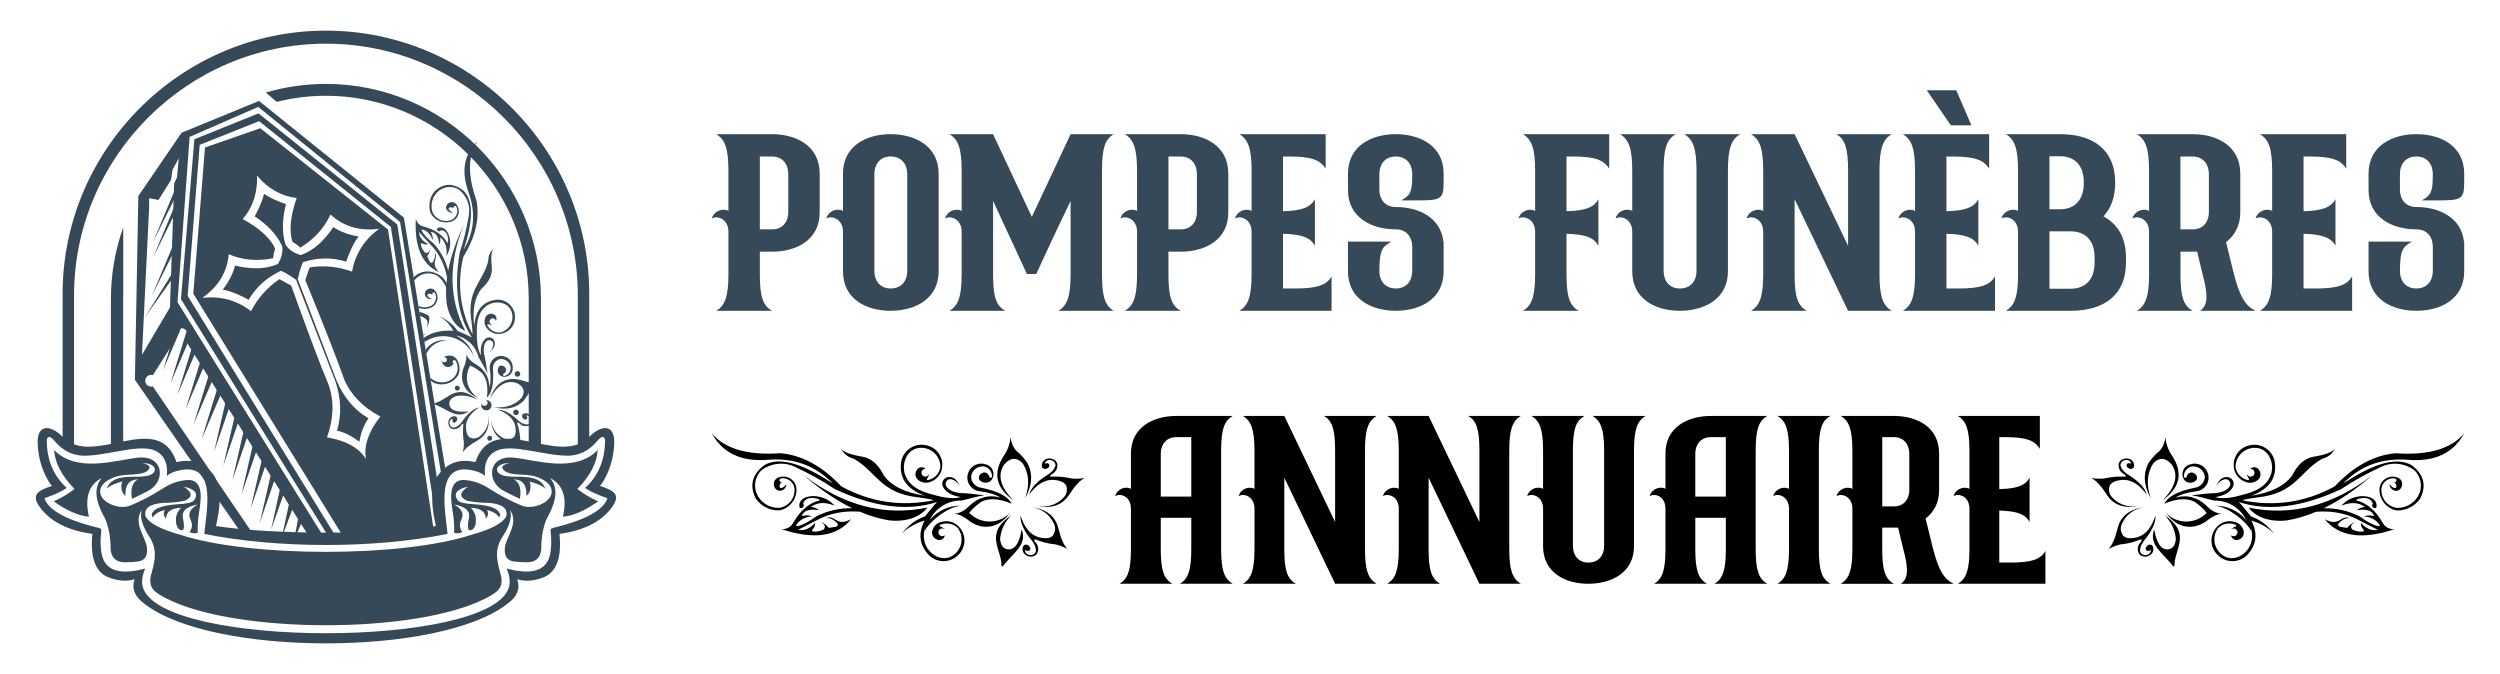 <?xml version="1.0" encoding="utf-8"?>
<!-- Generator: Adobe Illustrator 16.0.0, SVG Export Plug-In . SVG Version: 6.00 Build 0)  -->
<!DOCTYPE svg PUBLIC "-//W3C//DTD SVG 1.1//EN" "http://www.w3.org/Graphics/SVG/1.1/DTD/svg11.dtd">
<svg version="1.1" id="Calque_1" xmlns="http://www.w3.org/2000/svg" xmlns:xlink="http://www.w3.org/1999/xlink" x="0px" y="0px"
	 width="204px" height="55px" viewBox="0 0 204 55" enable-background="new 0 0 204 55" xml:space="preserve">
<g>
	<g>
		<path fill-rule="evenodd" clip-rule="evenodd" fill="#364959" d="M14.487,24.661l0.985-13.488l5.598-2.449l11.576,9.387
			l3.386,20.773l0.403-0.051l-3.478-21.075L21.134,8.236l-6.318,2.595l-3.527,5.163l-0.28,15l8.668,12.486
			c0.32,0.031,0.641,0.061,0.962,0.09l-8.168-12.041c-0.119,0.037-0.251,0.027-0.37-0.039c-0.233-0.125-0.319-0.418-0.192-0.648
			c0.112-0.207,0.354-0.297,0.569-0.23l1.939-3.075c-0.099-0.146-0.115-0.338-0.025-0.501c0.127-0.232,0.418-0.319,0.651-0.191
			s0.318,0.419,0.191,0.652c-0.04,0.074-0.098,0.133-0.164,0.175l10.3,16.36c0.398,0.008,0.795,0.012,1.19,0.014L14.487,24.661
			L14.487,24.661z M14.21,14.962l-0.34,10.119l-2.284,3.872l0.583-12.042v-0.74l0.762,0.146l1.025-1.629l0.123-0.841l0.51-0.935
			l-0.149,1.569L14.21,14.962L14.21,14.962z"/>
		<path fill-rule="evenodd" clip-rule="evenodd" fill="#364959" d="M15.313,24.144l0.983-12.324l4.847-1.935l10.752,8.635
			l3.866,25.052c0.199-0.023,0.398-0.045,0.597-0.07l-3.94-25.18L21.094,9.252l-5.233,2.111l-1.096,13.045l12.231,19.688
			c0.198-0.002,0.399-0.006,0.6-0.01L15.313,24.144L15.313,24.144z"/>
		<path fill-rule="evenodd" clip-rule="evenodd" fill="#364959" d="M20.782,17.656c0.922,0.608,1.754,1.389,2.229,2.399l0.009,0.019
			l0.004,0.023c0.075,0.491-0.068,0.965-0.315,1.392l-0.027,0.046l-0.048,0.022c-0.514,0.229-1.069,0.324-1.627,0.335
			c-0.614,0.01-1.234-0.08-1.829-0.221c-0.169,0.71-0.557,1.38-0.997,1.969c0.704,0.109,1.502,0.492,2.108,0.82
			c0.614-1.032,1.469-1.815,2.57-2.329l0.066-0.033l0.068,0.03c0.395,0.175,0.784,0.431,1.135,0.682l0.039,0.027l0.018,0.044
			c0.32,0.841,0.645,1.679,0.969,2.518c0.735,1.903,1.472,3.806,2.208,5.708l0.002,0.002l0.001,0.004
			c0.45,1.328,0.542,2.684,0.132,4.031c0.662,0.133,1.286,0.49,1.822,0.895c0.127-0.66,0.348-1.352,0.75-1.898
			c-1.206-0.715-2.044-1.781-2.598-3.068l-0.001-0.004l-0.002-0.004c-0.728-1.904-1.455-3.811-2.183-5.716
			c-0.322-0.84-0.643-1.681-0.968-2.52L24.3,22.785l0.011-0.048c0.091-0.422,0.207-0.876,0.383-1.274l0.03-0.067l0.07-0.022
			c1.157-0.369,2.312-0.372,3.456-0.026c0.228-0.654,0.561-1.481,1.009-2.04c-0.721-0.136-1.455-0.368-2.054-0.776
			c-0.346,0.509-0.744,0.997-1.204,1.407c-0.419,0.371-0.892,0.678-1.424,0.859l-0.051,0.017l-0.051-0.017
			c-0.469-0.149-0.891-0.4-1.164-0.814l-0.013-0.019l-0.007-0.021c-0.323-1.068-0.23-2.21,0.044-3.286
			c-0.607-0.207-1.262-0.478-1.792-0.842C21.396,16.447,21.093,17.091,20.782,17.656L20.782,17.656z"/>
		<path fill-rule="evenodd" clip-rule="evenodd" fill="#364959" d="M18.477,32.473l-1.002,4.377l1.343-3.912L18.477,32.473
			L18.477,32.473z M17.774,31.555l-1.322,4.291l1.628-3.803L17.774,31.555L17.774,31.555z M17.118,30.334l-1.321,4.291l1.627-3.803
			L17.118,30.334L17.118,30.334z M16.462,29.115l-1.32,4.291l1.626-3.803L16.462,29.115L16.462,29.115z M15.807,27.896l-1.321,4.292
			l1.626-3.804L15.807,27.896L15.807,27.896z M15.243,26.971l-1.321,4.291l1.626-3.803L15.243,26.971L15.243,26.971z M14.627,25.924
			l-1.321,4.289l1.627-3.801L14.627,25.924L14.627,25.924z M24.425,41.818l-0.438,2.275l0.778-1.813L24.425,41.818L24.425,41.818z
			 M23.68,40.65l-0.693,3.244l1.035-2.781L23.68,40.65L23.68,40.65z M22.938,39.482l-0.813,3.732l1.153-3.27L22.938,39.482
			L22.938,39.482z M22.193,38.314l-1.001,4.375l1.342-3.914L22.193,38.314L22.193,38.314z M21.452,37.145l-1.003,4.377l1.343-3.912
			L21.452,37.145L21.452,37.145z M20.707,35.975l-1.003,4.381l1.343-3.914L20.707,35.975L20.707,35.975z M19.964,34.807
			l-1.002,4.381l1.344-3.914L19.964,34.807L19.964,34.807z M19.22,33.639l-1.002,4.379l1.343-3.912L19.22,33.639L19.22,33.639z"/>
		<polygon fill-rule="evenodd" clip-rule="evenodd" fill="#364959" points="12.477,19.775 14.216,16.266 14.265,15.503 
			12.477,19.775 		"/>
		<polygon fill-rule="evenodd" clip-rule="evenodd" fill="#364959" points="12.486,21.03 14.225,17.52 14.273,16.758 12.486,21.03 
					"/>
		<polygon fill-rule="evenodd" clip-rule="evenodd" fill="#364959" points="12.377,24.183 14.117,20.673 14.166,19.912 
			12.377,24.183 		"/>
		<polygon fill-rule="evenodd" clip-rule="evenodd" fill="#364959" points="11.813,25.904 14.108,22.677 14.275,21.939 
			11.813,25.904 		"/>
		<path fill-rule="evenodd" clip-rule="evenodd" fill="#364959" d="M11.85,46.393c-1.913,0.51-3.065,0.227-3.459-0.848
			C8.204,45,8.161,44.244,8.263,43.287c0.044-0.188-0.179-0.201-0.642-0.318c-2.34-0.609-3.673-1.381-3.998-2.311
			c0.854-0.295,1.461-0.576,1.823-0.844c-1.08-0.979-1.624-2.277-1.631-3.895c0.119-0.619,0.589,0.012,0.763,0.203
			c0.6,0.67,1.327,1.021,2.181,1.063c1.862,0.031,4.247-0.879,5.643-0.504c0.914,0.279,1.318,0.998,1.216,2.156
			c0.17-0.154,0.386-0.273,0.649-0.355c3.559-1.105,2.578,3.195,2.402,5.086c5.949,1.205,13.903,1.205,19.852,0
			c-0.175-1.891-1.157-6.191,2.403-5.086c0.263,0.082,0.479,0.201,0.648,0.355c-0.102-1.158,0.303-1.877,1.216-2.156
			c1.396-0.375,3.781,0.535,5.642,0.504c0.855-0.041,1.583-0.393,2.183-1.063c0.173-0.191,0.644-0.822,0.762-0.203
			c-0.006,1.617-0.551,2.916-1.631,3.895c0.362,0.268,0.969,0.549,1.823,0.844c-0.324,0.93-1.657,1.701-3.998,2.311
			c-0.463,0.117-0.686,0.131-0.642,0.318c0.101,0.957,0.059,1.713-0.128,2.258c-0.395,1.074-1.546,1.357-3.459,0.848
			c0.258,0.6,0.317,1.117,0.179,1.557c-1.567,4.961-28.284,4.961-29.851,0C11.532,47.51,11.592,46.992,11.85,46.393L11.85,46.393z
			 M44.172,44.436c0.047,0.936-0.321,1.418-1.105,1.447c-0.496-0.006-0.862-0.025-1.095-0.059c-0.577-0.064-0.836-0.428-0.778-1.092
			c0.08-0.91,1.188-2.029,0.418-3.121c0.185,0.516,0.007,1.205-0.53,2.068c-0.762,1.113-0.562,1.984-0.24,3.141
			c0.326,1.168-0.293,1.531-1.201,2c-5.676,2.932-20.414,2.932-26.09,0c-0.908-0.469-1.526-0.832-1.201-2
			c0.322-1.156,0.523-2.027-0.239-3.141c-0.538-0.863-0.715-1.553-0.531-2.068c-0.769,1.092,0.338,2.211,0.418,3.121
			c0.059,0.664-0.201,1.027-0.778,1.092c-0.233,0.033-0.598,0.053-1.095,0.059c-0.784-0.029-1.152-0.512-1.104-1.447
			c-0.053-1.018-0.253-1.82-0.6-2.404c-0.696-1.32-0.733-2.328-0.11-3.023c-1.059,0.529-1.41,1.578-1.054,3.152
			c-0.821-0.061-1.78-0.477-2.876-1.25c0.621-0.271,1.185-0.609,1.695-1.012c-1.038-1.066-1.592-2.127-1.661-3.18
			c1.846,1.902,4.991,0.83,6.831,0.627c2.13-0.236,2.312,1.941,0.85,2.705c-0.506,0.266-0.949,0.482-1.328,0.658
			c-0.133-0.838,0.035-1.369,0.505-1.594c-0.736,0.025-1.081,0.475-1.036,1.354c-0.323-0.281-0.412-0.676-0.266-1.18
			c-0.636,0.178-1.064,0.379-1.284,0.598c0.378-1.023,1.596-0.98,2.491-0.986c0.48-0.004,1.03-0.047,1.287-0.266
			c0.415-0.355,0.062-0.855-0.868-0.848c0.551,0.111,0.728,0.289,0.529,0.537c-0.333,0.42-1.313,0.385-1.8,0.424
			c-0.988,0.037-2.028,0.549-2.142,1.219c-0.169,0.984,1.469,1.65,2.39,1.309c0.899-0.367,1.785-0.824,2.655-1.381
			c0.708-0.469,1.432-0.711,2.173-0.729c1.47,0.053,0.869,2.215,0.776,3.117c-0.044,0.428-0.061,0.828-0.048,1.199
			c-0.179,0.063-0.402,0.043-0.668-0.059c0.235-0.313,0.264-0.652,0.086-1.018c-0.239-0.475-0.045-0.885,0.582-1.234
			c-0.899,0.154-1.301,0.512-1.208,1.07c0.189,0.895,0.081,1.207-0.325,0.941c-0.173-0.221-0.251-0.434-0.231-0.643
			c-0.047-0.402,0.09-0.77,0.411-1.104c-0.803,0.029-1.214,0.328-1.232,0.896c-0.196-0.229-0.228-0.467-0.095-0.717
			c-0.48,0.119-0.808,0.32-0.984,0.6c-0.164-0.193-0.083-0.412,0.24-0.652c0.37-0.225,0.942-0.361,1.72-0.41
			c0.805-0.037,1.279-0.148,1.421-0.336c0.363-0.539,0.081-0.904-0.847-1.102c0.725,0.48,0.742,0.865,0.051,1.154
			c-0.677,0.121-1.257,0.174-1.738,0.164c-1.119,0.092-1.596,0.461-1.429,1.111c0.291,0.551,1.212,1.041,2.765,1.473
			c5.672,1.887,18.221,1.887,23.894,0c1.552-0.432,2.473-0.922,2.764-1.473c0.167-0.65-0.31-1.02-1.429-1.111
			c-0.481,0.01-1.062-0.043-1.738-0.164c-0.691-0.289-0.674-0.674,0.052-1.154c-0.929,0.197-1.211,0.563-0.848,1.102
			c0.143,0.188,0.616,0.299,1.421,0.336c0.777,0.049,1.351,0.186,1.72,0.41c0.323,0.24,0.404,0.459,0.24,0.652
			c-0.176-0.279-0.503-0.48-0.983-0.6c0.132,0.25,0.1,0.488-0.095,0.717c-0.019-0.568-0.43-0.867-1.232-0.896
			c0.321,0.334,0.458,0.701,0.411,1.104c0.02,0.209-0.057,0.422-0.23,0.643c-0.407,0.266-0.514-0.047-0.325-0.941
			c0.093-0.559-0.309-0.916-1.208-1.07c0.627,0.35,0.821,0.76,0.582,1.234c-0.178,0.365-0.148,0.705,0.086,1.018
			c-0.267,0.102-0.489,0.121-0.668,0.059c0.012-0.371-0.004-0.771-0.048-1.199c-0.093-0.902-0.693-3.064,0.776-3.117
			c0.741,0.018,1.465,0.26,2.173,0.729c0.87,0.557,1.756,1.014,2.655,1.381c0.92,0.342,2.56-0.324,2.39-1.309
			c-0.113-0.67-1.153-1.182-2.141-1.219c-0.488-0.039-1.467-0.004-1.8-0.424c-0.198-0.248-0.022-0.426,0.529-0.537
			c-0.929-0.008-1.282,0.492-0.868,0.848c0.256,0.219,0.807,0.262,1.287,0.266c0.895,0.006,2.113-0.037,2.491,0.986
			c-0.219-0.219-0.647-0.42-1.284-0.598c0.146,0.504,0.058,0.898-0.265,1.18c0.045-0.879-0.3-1.328-1.036-1.354
			c0.47,0.225,0.638,0.756,0.504,1.594c-0.379-0.176-0.821-0.393-1.328-0.658c-1.462-0.764-1.28-2.941,0.85-2.705
			c1.839,0.203,4.984,1.275,6.83-0.627c-0.069,1.053-0.623,2.113-1.661,3.18c0.51,0.402,1.074,0.74,1.695,1.012
			c-1.096,0.773-2.055,1.189-2.876,1.25c0.356-1.574,0.005-2.623-1.054-3.152c0.623,0.695,0.585,1.703-0.111,3.023
			C44.425,42.615,44.225,43.418,44.172,44.436L44.172,44.436z M17.627,42.924c0.357-1.648,0.479-2.859-0.105-4.033
			c-0.741-1.102-1.78-1.494-3.117-1.182c-1.488-4.381-6.803,0.521-9.29-2.055c-0.963-1-2.131-1.102-2.042,0.592
			c0.062,1.189,0.393,2.254,0.991,3.188c0.075,0.084,0.136,0.156,0.18,0.213c-1.185,0.395-1.784,0.729-0.899,1.859
			c0.868,1.107,2.267,1.795,4.195,2.063c-0.19,1.842,0.205,3.008,1.182,3.492c0.834,0.346,1.589,0.416,2.26,0.205
			c-0.258,0.76,0.005,1.422,0.787,1.986c5.476,4.33,24.179,4.33,29.655,0c0.783-0.564,1.044-1.227,0.787-1.986
			c0.671,0.211,1.425,0.141,2.261-0.205c0.977-0.484,1.37-1.65,1.181-3.492c1.929-0.268,3.328-0.955,4.196-2.063
			c0.884-1.131,0.286-1.465-0.899-1.859c0.045-0.057,0.104-0.129,0.18-0.213c0.598-0.934,0.929-1.998,0.991-3.188
			c0.089-1.693-1.08-1.592-2.042-0.592c-2.488,2.576-7.802-2.326-9.29,2.055c-1.337-0.313-2.375,0.08-3.117,1.182
			c-0.584,1.174-0.462,2.385-0.105,4.033C30.871,43.641,22.322,43.641,17.627,42.924L17.627,42.924z"/>
		<path fill-rule="evenodd" clip-rule="evenodd" fill="#364959" d="M15.774,23.968l12.225,19.806
			c2.817-0.037,5.343-0.23,7.391-0.527l-3.729-24.52l-10.423-8.263l-4.512,1.57L15.774,23.968L15.774,23.968z M23.762,23.303
			c-0.22-0.114-0.538-0.287-0.953-0.523c-0.973,0.644-1.75,1.512-2.33,2.608c-1.131-0.881-2.454-1.245-3.965-1.085
			c1.308-0.919,2.025-2.104,2.151-3.554c1.125,0.476,2.332,0.583,3.625,0.324c0.011-0.204,0.063-0.467,0.159-0.789
			c-0.389-0.858-1.271-1.66-2.645-2.405c0.828-0.956,1.218-2.139,1.169-3.548c0.907,1.074,1.985,1.683,3.237,1.826
			c-0.517,1.484-0.632,2.677-0.346,3.575c0.284,0.172,0.499,0.332,0.644,0.476c1.126-0.688,1.948-1.589,2.461-2.706
			c1.061,0.986,2.382,1.373,3.963,1.164c-1.223,0.911-1.956,2.077-2.201,3.497c-1.163-0.415-2.318-0.53-3.466-0.342
			c-0.149,0.455-0.269,0.799-0.355,1.033c1.54,3.752,2.588,6.427,3.147,8.029c0.528,1.295,1.52,2.332,2.977,3.107
			c-0.979,1.252-1.367,2.41-1.169,3.471c-0.563-0.918-1.623-1.51-3.184-1.771c0.56-1.563,0.599-3,0.122-4.316
			C26.145,29.813,25.133,27.122,23.762,23.303L23.762,23.303z"/>
		<path fill-rule="evenodd" clip-rule="evenodd" fill="#364959" d="M6.042,36.344V24.118c0-11.304,9.249-20.554,20.554-20.554
			c11.304,0,20.553,9.25,20.553,20.554v12.226c0.338-0.125,0.65-0.32,0.928-0.607c0.002-0.002,0.003-0.004,0.006-0.006V23.988
			c0-11.818-9.669-21.488-21.488-21.488c-11.818,0-21.487,9.669-21.487,21.488V35.73c0.003,0.002,0.005,0.004,0.007,0.006
			C5.392,36.023,5.705,36.219,6.042,36.344L6.042,36.344z"/>
		<path fill-rule="evenodd" clip-rule="evenodd" fill="#364959" d="M9.051,24.391v11.918c0.333-0.066,0.668-0.139,1-0.203V24.361
			c0-0.148,0.002-0.297,0.006-0.446V18.55C9.406,20.379,9.051,22.346,9.051,24.391L9.051,24.391z"/>
		<path fill-rule="evenodd" clip-rule="evenodd" fill="#364959" d="M43.142,24.361v11.745c0.331,0.064,0.666,0.137,0.999,0.203
			V24.391c0-9.649-7.895-17.544-17.545-17.544c-1.701,0-3.349,0.246-4.909,0.703l0.892,0.763c1.287-0.325,2.633-0.498,4.017-0.498
			C35.695,7.814,43.142,15.26,43.142,24.361L43.142,24.361z"/>
		<g>
			<path fill-rule="evenodd" clip-rule="evenodd" fill="#364959" d="M36.662,32.941c-0.007-0.273,0.176-0.479,0.55-0.615
				c0.585-0.115,1.172-0.014,1.759,0.307c-1.728-1.473-2.381-0.008-3.516,0.27l0.016,0.096c0.985,0.357,1.812,1.264,2.758,0.572
				C37.217,33.672,36.695,33.461,36.662,32.941L36.662,32.941z M34.668,20.601c-0.199-0.232-0.308-0.465-0.325-0.699
				c0.022-0.057,0.083-0.061,0.184-0.011c0.143,0.071,0.282,0.077,0.414,0.018c-0.475-0.232-0.725-0.556-0.747-0.972
				c0.378,0.419,0.739,0.816,0.999,1.087c0.649,0.688,1.08,1.563,1.289,2.626c-0.099,0.733-0.111,1.433-0.04,2.101
				c0.2,1.158,0.778,1.954,1.52,2.242c-1.348-2.646-1.381-5.538-0.099-8.676c-0.638,1.337-1.069,2.594-1.29,3.769
				c-0.217-0.843-0.61-1.579-1.181-2.209c-0.49-0.387-0.808-0.728-0.955-1.021c-0.076-0.142-0.017-0.168,0.178-0.079
				c0.31,0.142,0.545,0.414,0.706,0.816c0.021-0.208-0.036-0.43-0.167-0.667c0.394,0.02,0.625,0.364,0.694,1.036
				c0.095-0.237,0.114-0.439,0.058-0.607c0.429,0.334,0.601,0.847,0.515,1.535c0.722-1.027,0.086-2.711-0.751-2.258
				c-0.03,0.087,0.009,0.185,0.093,0.225c0.083,0.039,0.184,0.009,0.233-0.071c0.388,0.042,0.579,0.346,0.572,0.911
				c-0.044,0.161-0.09,0.16-0.135-0.002c-0.376-0.576-0.985-0.974-1.829-1.194c-0.355-0.082-0.579-0.302-0.673-0.659
				c-0.128,2.299,0.508,3.76,1.905,4.376c-0.81-0.833,0.039-1.146-0.383-1.645c0.098,0.235,0.043,0.519-0.161,0.847
				c-0.124,0.06-0.208,0.018-0.249-0.122c-0.102-0.204-0.16-0.338-0.179-0.405c0.153-0.202,0.233-0.407,0.238-0.615
				C35.029,20.587,34.884,20.696,34.668,20.601L34.668,20.601z M34.734,28.535c0.105-0.156,0.235-0.293,0.387-0.411
				c0.396-0.302,0.902-0.426,1.393-0.341c-0.627-0.012-1.217,0.296-1.565,0.816c-0.062,0.096-0.113,0.189-0.156,0.287L34.734,28.535
				L34.734,28.535z M35.11,30.818c0.132,0.125,0.287,0.223,0.458,0.289c0.349,0.133,0.738,0.123,1.078-0.035
				c0.307-0.129,0.542-0.381,0.644-0.697c0.103-0.314,0.059-0.658-0.116-0.943c-0.039-0.043-0.098-0.053-0.15-0.037
				c-0.054,0.021-0.09,0.07-0.093,0.127c-0.003,0.055,0.028,0.107,0.079,0.133c-0.093,0.213-0.319,0.326-0.545,0.281
				c-0.226-0.047-0.388-0.246-0.388-0.477c0.053,0.096,0.172,0.133,0.271,0.086s0.145-0.162,0.106-0.262
				c-0.038-0.1-0.148-0.156-0.252-0.127c0.299-0.217,0.709-0.193,0.983,0.053c0.325,0.393,0.405,0.934,0.209,1.4
				c-0.424,0.686-1.291,0.949-2.021,0.613c-0.077-0.045-0.15-0.096-0.219-0.15L35.11,30.818L35.11,30.818z M34.632,27.913
				c0.631-0.438,1.425-0.59,2.182-0.403c0.863,0.211,1.567,0.833,1.883,1.666c-0.207-0.794-0.759-1.454-1.504-1.799
				c0.907,0.171,1.631,0.856,1.851,1.754c0.367,0.621,0.616,1.08,0.748,1.383c-0.108-0.766-0.205-1.314-0.293-1.643
				c-0.074-0.519,0.013-0.875,0.259-1.07c0.093-0.055,0.205-0.061,0.302-0.017c0.097,0.045,0.166,0.134,0.184,0.24
				c0.021,0.249-0.074,0.481-0.282,0.702c0.383-0.298,0.504-0.609,0.361-0.936c-0.058-0.122-0.166-0.211-0.297-0.246
				c-0.13-0.032-0.269-0.008-0.379,0.07c-0.339,0.266-0.472,0.728-0.397,1.382c-0.244-0.398-0.357-1.018-0.338-1.858
				c-0.036-0.968,0.18-1.653,0.645-2.061c0.638-0.603,1.87-0.539,2.187,0.356c0.096,0.272,0.1,0.576,0.002,0.858
				c-0.145,0.418-0.492,0.734-0.921,0.84c-0.442,0.037-0.863-0.204-1.058-0.602c-0.012-0.053,0.018-0.076,0.087-0.068
				c0.141,0.049,0.264,0.065,0.37,0.042c-0.049,0.004-0.1-0.008-0.145-0.034c-0.108-0.058-0.161-0.186-0.125-0.304
				c0.034-0.119,0.146-0.196,0.27-0.191c0.124,0.009,0.225,0.101,0.244,0.222c0.06-0.103,0.067-0.229,0.021-0.343
				c-0.047-0.11-0.144-0.194-0.259-0.224c-0.233-0.082-0.488,0.017-0.606,0.233c-0.149,0.301-0.107,0.66,0.106,0.916
				c0.276,0.366,0.736,0.543,1.186,0.453c0.66-0.119,1.133-0.705,1.11-1.377c-0.003-0.385-0.163-0.752-0.444-1.018
				c-0.281-0.264-0.658-0.403-1.043-0.382c-1.123,0.116-1.738,0.833-1.846,2.155c-0.157-1.355,0.045-2.376,0.606-3.061
				c0.617-0.546,0.894-1.126,0.83-1.741c-0.084-0.819-0.034-1.323,0.15-1.509c-0.29,0.223-0.437,0.56-0.442,1.011
				c-0.454,1.751-1.795,2.327-1.362,4.96c0.062,0.45,0.088,0.787,0.08,1.013c-1.019-2.021-1.27-4.124-0.749-6.31
				c0.986-1.615,1.346-3.144,1.079-4.59c-0.735-2.085-0.712-3.701,0.07-4.844c-1.088,1.056-1.336,2.42-0.744,4.092
				c0.628,1.704,0.501,3.284-0.378,4.745c0.811-2.429,0.8-4.041-0.034-4.838c-0.823-0.623-1.599-0.604-2.329,0.058
				c-0.412,0.494-0.54,1.165-0.341,1.776c0.312,0.603,1,0.907,1.655,0.73c0.301-0.085,0.536-0.318,0.621-0.619
				c0.086-0.299,0.009-0.622-0.202-0.852c-0.131-0.128-0.322-0.17-0.496-0.109c-0.171,0.061-0.293,0.215-0.313,0.397
				c0.007,0.136,0.076,0.262,0.185,0.343c0.11,0.082,0.25,0.11,0.383,0.079c-0.596-0.262-0.335-0.572,0.064-0.349
				c-0.023-0.039-0.023-0.087-0.001-0.126c0.023-0.039,0.066-0.062,0.111-0.06c0.046,0.002,0.086,0.03,0.105,0.072
				c0.103,0.223,0.097,0.482-0.016,0.7C37.114,17.8,36.908,17.955,36.666,18c-0.565,0.128-1.143-0.161-1.375-0.693
				c-0.211-0.647,0.013-1.359,0.558-1.768c0.463-0.337,1.083-0.37,1.578-0.082c0.669,0.513,0.986,1.361,0.819,2.188
				c-0.187,1.077-0.429,2.055-0.728,2.935c-0.5,2.893-0.171,5.213,0.986,6.961c-0.17-0.103-0.562-0.286-1.172-0.544
				c-0.324-0.509-0.86-0.924-1.607-1.243c0.542,0.263,0.963,0.676,1.266,1.239c-0.938-0.073-1.744,0.119-2.417,0.573L34.632,27.913
				L34.632,27.913z M34.278,25.77c0.323,0.127,0.519,0.263,0.587,0.41c0.04,0.134,0.02,0.343-0.058,0.629
				c0.249-0.544,0.296-0.905,0.14-1.076c-0.233-0.126-0.475-0.224-0.723-0.294L34.278,25.77L34.278,25.77z M29.926,26.41
				c-0.027-0.012-0.05-0.026-0.074-0.045c0.022,0.044,0.046,0.082,0.074,0.118V26.41L29.926,26.41z M34.54,27.351
				c0.086-0.038,0.172-0.085,0.252-0.137c-0.087,0.029-0.175,0.056-0.263,0.078L34.54,27.351L34.54,27.351z M42.649,31.051
				c-1.281-0.377-2.169,0.104-2.662,1.443c0.64-1.1,1.368-1.51,2.183-1.234c0.567,0.275,0.706,0.668,0.412,1.18
				c-0.535,0.602-1.287,0.865-2.253,0.797c0.978,0.244,1.77,0.072,2.375-0.51c0.271-0.336,0.458-0.637,0.561-0.9
				c0.172-0.277,0.44-0.494,0.804-0.652C43.62,31.275,43.147,31.234,42.649,31.051L42.649,31.051z M42.315,34.332
				c-0.619-0.596-1.178-0.896-1.671-0.898c0.796,0.311,1.26,0.744,1.393,1.305c0.095,0.477,0.042,0.799-0.156,0.971
				c-0.282,0.174-0.565,0.182-0.85,0.018c-0.608-0.342-0.94-0.885-0.994-1.637c0.049,1.029,0.473,1.682,1.273,1.953
				c0.754,0.236,1.227,0.486,1.417,0.75c-0.193-0.426-0.29-0.797-0.288-1.119c-0.03-0.371-0.101-0.723-0.215-1.061
				c-0.05-0.152,0-0.182,0.147-0.084c0.204,0.268,0.577,0.328,0.859,0.15c0.222-0.217,0.213-0.586,0.007-0.809
				c-0.054-0.059-0.124-0.102-0.203-0.127c-0.201-0.064-0.497,0.006-0.426,0.275c0.02,0.074,0.068,0.139,0.136,0.174
				c0.053,0.059,0.141,0.07,0.207,0.025c0.066-0.043,0.092-0.125,0.061-0.199c-0.023-0.051-0.042-0.094-0.06-0.117
				c0.096-0.004,0.187,0.033,0.25,0.105c0.171,0.188,0.092,0.602-0.222,0.633C42.754,34.621,42.532,34.518,42.315,34.332
				L42.315,34.332z M39.204,35.559c-0.244,0.219-0.524,0.271-0.836,0.158c-0.229-0.131-0.345-0.434-0.348-0.92
				c0.016-0.578,0.383-1.096,1.1-1.559c-0.483,0.1-0.968,0.508-1.455,1.217c-0.175,0.227-0.372,0.373-0.592,0.438
				c-0.313,0.033-0.474-0.357-0.345-0.578c0.048-0.082,0.13-0.141,0.224-0.152c-0.012,0.029-0.024,0.072-0.035,0.127
				c-0.016,0.076,0.026,0.156,0.099,0.184c0.073,0.031,0.158-0.002,0.198-0.066c0.059-0.049,0.095-0.123,0.099-0.199
				c0.014-0.279-0.289-0.285-0.474-0.186c-0.072,0.043-0.131,0.098-0.172,0.166c-0.157,0.264-0.091,0.625,0.17,0.793
				c0.313,0.117,0.665-0.021,0.811-0.322c0.124-0.123,0.179-0.105,0.162,0.053c-0.044,0.355-0.042,0.717,0.003,1.08
				c0.067,0.32,0.048,0.703-0.056,1.156c0.133-0.295,0.545-0.635,1.237-1.021c0.728-0.43,1.013-1.15,0.852-2.168
				C39.945,34.504,39.731,35.102,39.204,35.559L39.204,35.559z"/>
			<path fill-rule="evenodd" clip-rule="evenodd" fill="#364959" d="M37.698,30.826c0.06,0.787,0.532,1.348,1.415,1.688
				c-0.464-0.248-0.805-0.676-0.946-1.182c-0.14-0.506-0.065-1.051,0.205-1.502c0.366,0.166,0.688,0.373,0.962,0.623
				c0.382,0.441,0.513,1.109,0.392,1.996c0.411-0.359,0.579-1.117,0.504-2.275c-0.063-0.379,0.163-0.746,0.53-0.865
				c0.206-0.035,0.418,0.014,0.588,0.131c0.171,0.123,0.286,0.305,0.321,0.512c0.034,0.313-0.157,0.607-0.457,0.703
				c-0.029,0.029-0.071,0.035-0.106,0.018c-0.035-0.018-0.059-0.051-0.06-0.088c0-0.039,0.021-0.078,0.056-0.092
				c0.105-0.047,0.178-0.146,0.19-0.264c0.014-0.115-0.032-0.227-0.123-0.299c-0.118-0.123-0.313-0.139-0.449-0.031
				c-0.087,0.117-0.122,0.266-0.098,0.412c0.024,0.145,0.106,0.277,0.228,0.359c0.211,0.117,0.467,0.107,0.671-0.02
				c0.204-0.125,0.326-0.35,0.32-0.588c0.038-0.477-0.283-0.902-0.748-0.996c-0.31-0.068-0.631,0.025-0.856,0.25
				c-0.225,0.219-0.323,0.543-0.261,0.85c0.084,0.617,0.068,1.094-0.049,1.438c0.004-0.789-0.341-1.404-1.037-1.848
				c-0.458-0.248-0.736-0.539-0.834-0.873c0.036,0.27-0.016,0.594-0.156,0.959C37.756,30.141,37.688,30.467,37.698,30.826
				L37.698,30.826z M33.805,22.894c0.086-0.116,0.19-0.218,0.308-0.309c0.464-0.337,1.083-0.369,1.579-0.081
				c0.668,0.513,0.986,1.362,0.819,2.188c-0.005,0.024-0.009,0.048-0.014,0.072c0.068-0.016,0.132-0.034,0.193-0.048
				c0.053-0.969-0.155-1.679-0.626-2.129c-0.874-0.662-1.775-0.504-2.302,0.043L33.805,22.894L33.805,22.894z M34.172,25.124
				c0.259,0.095,0.56,0.113,0.877,0.026c0.3-0.083,0.535-0.318,0.62-0.616c0.086-0.301,0.01-0.624-0.201-0.853
				c-0.13-0.127-0.322-0.171-0.495-0.109c-0.172,0.061-0.294,0.215-0.314,0.398c0.008,0.135,0.076,0.261,0.185,0.343
				c0.11,0.08,0.25,0.109,0.382,0.077c-0.596-0.261-0.334-0.57,0.065-0.347c-0.023-0.041-0.023-0.089,0-0.127
				c0.023-0.039,0.065-0.063,0.11-0.06c0.045,0.003,0.086,0.03,0.105,0.071c0.103,0.224,0.097,0.483-0.015,0.702
				c-0.114,0.219-0.32,0.372-0.563,0.418c-0.271,0.063-0.546,0.026-0.784-0.086L34.172,25.124L34.172,25.124z"/>
		</g>
		<path fill-rule="evenodd" clip-rule="evenodd" fill="#364959" d="M39.798,32.662c0.223,0.061,0.355,0.289,0.295,0.514
			c-0.059,0.221-0.289,0.354-0.512,0.297c-0.223-0.061-0.355-0.289-0.296-0.514c0.002-0.008,0.003-0.014,0.006-0.018
			c0.023,0.08,0.089,0.148,0.177,0.17c0.135,0.035,0.274-0.043,0.31-0.176c0.029-0.115-0.02-0.23-0.115-0.285
			C39.707,32.648,39.752,32.65,39.798,32.662L39.798,32.662z"/>
		<path fill-rule="evenodd" clip-rule="evenodd" fill="#364959" d="M37.366,31.479c0.107,0.027,0.171,0.141,0.143,0.246
			c-0.029,0.105-0.14,0.172-0.248,0.145c-0.107-0.031-0.172-0.143-0.144-0.248C37.146,31.514,37.257,31.447,37.366,31.479
			L37.366,31.479z"/>
		<path fill-rule="evenodd" clip-rule="evenodd" fill="#364959" d="M40.012,35.566c0.107,0.025,0.172,0.139,0.143,0.248
			c-0.029,0.107-0.14,0.17-0.248,0.143c-0.108-0.031-0.172-0.139-0.143-0.248S39.904,35.535,40.012,35.566L40.012,35.566z"/>
		<path fill-rule="evenodd" clip-rule="evenodd" fill="#364959" d="M42.162,33.43c0.121,0.033,0.194,0.156,0.161,0.281
			c-0.032,0.119-0.158,0.193-0.279,0.16c-0.122-0.033-0.195-0.156-0.163-0.281C41.914,33.471,42.039,33.395,42.162,33.43
			L42.162,33.43z"/>
		<path fill-rule="evenodd" clip-rule="evenodd" fill="#364959" d="M42.286,30.295c0.122,0.029,0.194,0.158,0.162,0.277
			c-0.033,0.125-0.159,0.195-0.281,0.164c-0.122-0.037-0.194-0.16-0.163-0.281C42.038,30.332,42.163,30.26,42.286,30.295
			L42.286,30.295z"/>
	</g>
	<g>
		<g>
			<path fill="#364959" d="M63.003,10.949c1.961,0,3.883,0.941,3.883,3.223v3.163c0,2.262-1.922,3.203-3.883,3.203h-1.001v1.822
				c0,1.841,0.24,2.582,1.001,3.002h-4.564c0.721-0.42,1.001-1.161,1.001-3.002v-3.443c0-0.821-0.541-1.181-1.001-1.181
				c-0.12,0-0.26,0.04-0.36,0.1c0.12-0.461,0.56-0.721,0.96-0.721c0.14,0,0.28,0.02,0.4,0.1v-3.263c0-1.842-0.28-2.583-1.001-3.003
				H63.003z M62.002,13.952v4.764h1.001c0.881,0,1.321-0.641,1.321-1.401v-3.123c0-0.76-0.44-1.421-1.321-1.421h-1.001V13.952z"/>
			<path fill="#364959" d="M76.593,14.171v7.967c0,2.282-1.962,3.223-3.923,3.223c-1.962,0-3.883-0.941-3.883-3.223v-3.223
				c0-0.821-0.541-1.181-1.001-1.181c-0.121,0-0.261,0.04-0.36,0.1c0.1-0.441,0.541-0.721,0.92-0.721c0.02,0,0.04,0,0.04,0
				c0.161,0,0.281,0.02,0.401,0.1v-3.043c0-2.282,1.921-3.223,3.883-3.223C74.631,10.949,76.593,11.89,76.593,14.171z
				 M71.349,14.191v7.927c0,0.761,0.44,1.421,1.321,1.421c0.921,0,1.361-0.661,1.361-1.421v-7.927c0-0.76-0.44-1.421-1.361-1.421
				C71.789,12.771,71.349,13.431,71.349,14.191z"/>
			<path fill="#364959" d="M81.035,10.949l3.163,6.746l3.163-6.746h3.523c-0.721,0.42-0.96,1.161-0.96,3.003v8.408
				c0,1.841,0.24,2.582,0.96,3.002h-4.524c0.721-0.42,1.001-1.161,1.001-3.002v-5.966c-0.961,1.982-1.882,3.964-2.803,5.966h-0.761
				l-2.762-5.966v5.966c0,1.841,0.24,2.582,1,3.002h-4.564c0.721-0.42,1.001-1.161,1.001-3.002v-3.443
				c0-0.821-0.541-1.181-1.001-1.181c-0.121,0-0.261,0.04-0.36,0.1c0.12-0.461,0.561-0.721,0.96-0.721c0.141,0,0.281,0.02,0.401,0.1
				v-3.263c0-1.842-0.28-2.583-1.001-3.003H81.035z"/>
			<path fill="#364959" d="M96.346,10.949c1.962,0,3.884,0.941,3.884,3.223v3.163c0,2.262-1.922,3.203-3.884,3.203h-1.001v1.822
				c0,1.841,0.241,2.582,1.001,3.002h-4.564c0.721-0.42,1.001-1.161,1.001-3.002v-3.443c0-0.821-0.541-1.181-1.001-1.181
				c-0.12,0-0.26,0.04-0.36,0.1c0.12-0.461,0.561-0.721,0.96-0.721c0.14,0,0.281,0.02,0.4,0.1v-3.263
				c0-1.842-0.28-2.583-1.001-3.003H96.346z M95.345,13.952v4.764h1.001c0.881,0,1.321-0.641,1.321-1.401v-3.123
				c0-0.76-0.44-1.421-1.321-1.421h-1.001V13.952z"/>
			<path fill="#364959" d="M108.175,10.949v2.822c-0.44-0.721-1.161-1-3.002-1h-0.481v4.464c1.562-0.04,2.242-0.32,2.603-0.981
				v0.981v1.842v0.98c-0.36-0.661-1.041-0.94-2.603-0.98v4.464h0.961c1.842,0,2.603-0.28,3.003-1.001v2.823h-7.527
				c0.721-0.42,1-1.161,1-3.002v-3.443c0-0.821-0.541-1.181-1-1.181c-0.12,0-0.261,0.04-0.36,0.1
				c0.12-0.461,0.561-0.721,0.961-0.721c0.14,0,0.28,0.02,0.4,0.1v-3.263c0-1.842-0.28-2.583-1-3.003H108.175z"/>
			<path fill="#364959" d="M117.801,14.171v0.16v0.541c0,1.381-0.22,1.481-2.142,1.481c-0.361,0-0.801,0-1.321,0
				c0.701-0.4,0.9-0.621,0.9-2.022v-0.14c0-0.76-0.44-1.421-1.341-1.421s-1.341,0.661-1.341,1.421v1.301
				c0,0.741,0.44,1.401,1.341,1.401c1.842,0,3.664,0.841,3.883,2.823h0.02v2.422c0,2.282-1.942,3.223-3.903,3.223
				c-1.962,0-3.903-0.941-3.903-3.223v-2.422h3.543c-0.701,0.42-0.981,0.581-0.981,2.422c0,0.741,0.44,1.401,1.341,1.401
				s1.341-0.661,1.341-1.421v-1.982c0-0.761-0.44-1.421-1.341-1.421c-1.962,0-3.903-0.94-3.903-3.223v-1.321
				c0-2.282,1.941-3.223,3.903-3.223C115.859,10.949,117.801,11.89,117.801,14.171z"/>
			<path fill="#364959" d="M131.31,10.949v2.822c-0.439-0.721-1.16-1-3.002-1h-0.48v4.464c1.562-0.04,2.242-0.32,2.603-0.981v0.981
				v1.842v0.98c-0.36-0.661-1.041-0.94-2.603-0.98v3.283c0,1.841,0.24,2.582,1.001,3.002h-4.564c0.721-0.42,1.001-1.161,1.001-3.002
				v-3.443c0-0.821-0.541-1.181-1.001-1.181c-0.12,0-0.26,0.04-0.36,0.1c0.12-0.461,0.561-0.721,0.96-0.721
				c0.14,0,0.281,0.02,0.401,0.1v-3.263c0-1.842-0.281-2.583-1.001-3.003H131.31z"/>
			<path fill="#364959" d="M136.753,10.949c-0.76,0.42-1.001,1.161-1.001,3.003v8.167c0,0.761,0.44,1.421,1.321,1.421
				c0.921,0,1.362-0.661,1.362-1.421v-8.167c0-1.842-0.281-2.583-1.002-3.003H142c-0.722,0.42-1.001,1.161-1.001,3.003v8.187
				c0,2.282-1.962,3.223-3.925,3.223c-1.962,0-3.883-0.941-3.883-3.223v-3.223c0-0.821-0.54-1.181-1.001-1.181
				c-0.119,0-0.26,0.04-0.359,0.1c0.1-0.441,0.539-0.721,0.92-0.721c0.02,0,0.039,0,0.039,0c0.16,0,0.282,0.02,0.401,0.1v-3.263
				c0-1.842-0.28-2.583-1.001-3.003H136.753z"/>
			<path fill="#364959" d="M146.44,10.949l4.364,9.108v-6.105c0-1.842-0.24-2.583-0.961-3.003h4.524
				c-0.722,0.42-1.001,1.161-1.001,3.003v8.408c0,1.841,0.279,2.582,1.001,3.002h-3.563l-4.364-9.108v6.106
				c0,1.841,0.24,2.582,1.001,3.002h-4.563c0.721-0.42,1-1.161,1-3.002v-3.443c0-0.821-0.539-1.181-1-1.181
				c-0.119,0-0.261,0.04-0.36,0.1c0.119-0.461,0.56-0.721,0.96-0.721c0.141,0,0.281,0.02,0.4,0.1v-3.263
				c0-1.842-0.279-2.583-1-3.003H146.44z"/>
			<path fill="#364959" d="M162.313,10.949v2.822c-0.442-0.721-1.161-1-3.004-1h-0.479v4.464c1.562-0.04,2.242-0.32,2.602-0.981
				v0.981v1.842v0.98c-0.359-0.661-1.04-0.94-2.602-0.98v4.464h0.96c1.843,0,2.604-0.28,3.004-1.001v2.823h-7.526
				c0.719-0.42,1-1.161,1-3.002v-3.443c0-0.821-0.541-1.181-1-1.181c-0.122,0-0.263,0.04-0.362,0.1
				c0.121-0.461,0.562-0.721,0.962-0.721c0.139,0,0.279,0.02,0.4,0.1v-3.263c0-1.842-0.281-2.583-1-3.003H162.313z M159.629,7.365
				l1.241,2.863h-1.682l-1.962-2.863H159.629z"/>
			<path fill="#364959" d="M168.116,10.949c2.523,0,4.485,1.141,4.485,3.963c0,1.201-0.361,2.102-0.962,2.743
				c1.12,0.601,1.842,1.681,1.842,3.383v0.36c0,2.823-1.963,3.964-4.525,3.964h-5.282c0.719-0.42,1-1.161,1-3.002v-3.443
				c0-0.821-0.541-1.181-1-1.181c-0.121,0-0.263,0.04-0.362,0.1c0.121-0.461,0.562-0.721,0.962-0.721c0.139,0,0.279,0.02,0.4,0.1
				v-3.263c0-1.842-0.281-2.583-1-3.003H168.116z M167.236,17.074h0.88c1.001,0,1.923-0.561,1.923-2.162
				c0-1.601-0.922-2.162-1.923-2.162h-0.88V17.074z M167.236,23.56h1.72c1.042,0,1.963-0.56,1.963-2.162v-0.36
				c0-1.602-0.921-2.162-1.963-2.162h-1.72V23.56z"/>
			<path fill="#364959" d="M178.924,10.949c1.96,0,3.884,0.941,3.884,3.223v3.163c0,1.101-0.481,1.902-1.161,2.422l0.639,2.603
				c0.48,1.841,0.923,2.582,1.763,3.002h-4.524c0.34-0.24,0.521-0.581,0.521-1.161c0-0.46-0.101-1.041-0.321-1.841l-0.439-1.822
				h-0.359h-1.001v1.822c0,1.841,0.24,2.582,1.001,3.002h-4.564c0.72-0.42,1.001-1.161,1.001-3.002v-3.443
				c0-0.821-0.541-1.181-1.001-1.181c-0.121,0-0.262,0.04-0.361,0.1c0.121-0.461,0.562-0.721,0.962-0.721
				c0.139,0,0.279,0.02,0.4,0.1v-3.263c0-1.842-0.281-2.583-1.001-3.003H178.924z M177.923,13.952v4.764h1.001
				c0.879,0,1.321-0.641,1.321-1.401v-3.123c0-0.76-0.442-1.421-1.321-1.421h-1.001V13.952z"/>
			<path fill="#364959" d="M191.453,10.949v2.822c-0.44-0.721-1.161-1-3.002-1h-0.481v4.464c1.562-0.04,2.242-0.32,2.604-0.981
				v0.981v1.842v0.98c-0.361-0.661-1.042-0.94-2.604-0.98v4.464h0.962c1.841,0,2.602-0.28,3.002-1.001v2.823h-7.526
				c0.721-0.42,1-1.161,1-3.002v-3.443c0-0.821-0.539-1.181-1-1.181c-0.119,0-0.261,0.04-0.36,0.1c0.12-0.461,0.56-0.721,0.96-0.721
				c0.141,0,0.281,0.02,0.4,0.1v-3.263c0-1.842-0.279-2.583-1-3.003H191.453z"/>
			<path fill="#364959" d="M201.079,14.171v0.16v0.541c0,1.381-0.219,1.481-2.143,1.481c-0.359,0-0.799,0-1.321,0
				c0.702-0.4,0.901-0.621,0.901-2.022v-0.14c0-0.76-0.439-1.421-1.341-1.421s-1.341,0.661-1.341,1.421v1.301
				c0,0.741,0.439,1.401,1.341,1.401c1.841,0,3.663,0.841,3.884,2.823h0.02v2.422c0,2.282-1.941,3.223-3.903,3.223
				s-3.903-0.941-3.903-3.223v-2.422h3.544c-0.702,0.42-0.981,0.581-0.981,2.422c0,0.741,0.439,1.401,1.341,1.401
				s1.341-0.661,1.341-1.421v-1.982c0-0.761-0.439-1.421-1.341-1.421c-1.962,0-3.903-0.94-3.903-3.223v-1.321
				c0-2.282,1.941-3.223,3.903-3.223S201.079,11.89,201.079,14.171z"/>
		</g>
		<g>
			<g>
				<path d="M100.596,33.941c-0.703,0.398-0.951,1.103-0.951,2.853v7.988c0,1.75,0.248,2.453,0.951,2.853h-4.317
					c0.684-0.399,0.931-1.103,0.931-2.853v-2.53h-2.491v2.53c0,1.75,0.247,2.453,0.951,2.853h-4.317
					c0.685-0.399,0.932-1.103,0.932-2.853v-3.271c0-0.779-0.494-1.123-0.932-1.123c-0.133,0-0.267,0.038-0.361,0.097
					c0.114-0.419,0.513-0.686,0.894-0.686c0.019,0,0.019,0,0.038,0c0.134,0,0.265,0.02,0.361,0.096v-2.891
					c0-2.17,1.845-3.063,3.709-3.063H100.596z M94.719,37.021v3.501h2.491v-4.852h-1.217C95.137,35.671,94.719,36.3,94.719,37.021z"
					/>
				<path d="M104.8,33.941l4.146,8.653v-5.801c0-1.75-0.228-2.454-0.912-2.853h4.298c-0.684,0.398-0.951,1.103-0.951,2.853v7.988
					c0,1.75,0.267,2.453,0.951,2.853h-3.386l-4.146-8.653v5.801c0,1.75,0.228,2.453,0.952,2.853h-4.337
					c0.685-0.399,0.951-1.103,0.951-2.853v-3.271c0-0.779-0.513-1.123-0.951-1.123c-0.114,0-0.248,0.038-0.342,0.097
					c0.114-0.438,0.532-0.686,0.913-0.686c0.133,0,0.266,0.02,0.38,0.096v-3.101c0-1.75-0.266-2.454-0.951-2.853H104.8z"/>
				<path d="M116.575,33.941l4.146,8.653v-5.801c0-1.75-0.229-2.454-0.913-2.853h4.298c-0.685,0.398-0.951,1.103-0.951,2.853v7.988
					c0,1.75,0.267,2.453,0.951,2.853h-3.385l-4.146-8.653v5.801c0,1.75,0.228,2.453,0.951,2.853h-4.337
					c0.685-0.399,0.951-1.103,0.951-2.853v-3.271c0-0.779-0.513-1.123-0.951-1.123c-0.113,0-0.247,0.038-0.342,0.097
					c0.114-0.438,0.533-0.686,0.913-0.686c0.134,0,0.267,0.02,0.381,0.096v-3.101c0-1.75-0.266-2.454-0.951-2.853H116.575z"/>
				<path d="M129.301,33.941c-0.723,0.398-0.951,1.103-0.951,2.853v7.761c0,0.722,0.418,1.351,1.255,1.351
					c0.876,0,1.293-0.629,1.293-1.351v-7.761c0-1.75-0.265-2.454-0.95-2.853h4.337c-0.685,0.398-0.951,1.103-0.951,2.853v7.778
					c0,2.17-1.863,3.063-3.729,3.063c-1.863,0-3.689-0.893-3.689-3.063v-3.062c0-0.779-0.514-1.123-0.951-1.123
					c-0.114,0-0.248,0.038-0.342,0.097c0.095-0.419,0.513-0.686,0.875-0.686c0.018,0,0.037,0,0.037,0
					c0.152,0,0.267,0.02,0.381,0.096v-3.101c0-1.75-0.266-2.454-0.951-2.853H129.301z"/>
				<path d="M144.214,33.941c-0.704,0.398-0.951,1.103-0.951,2.853v7.988c0,1.75,0.247,2.453,0.951,2.853h-4.317
					c0.684-0.399,0.932-1.103,0.932-2.853v-2.53h-2.492v2.53c0,1.75,0.246,2.453,0.952,2.853h-4.317
					c0.684-0.399,0.93-1.103,0.93-2.853v-3.271c0-0.779-0.493-1.123-0.93-1.123c-0.133,0-0.268,0.038-0.362,0.097
					c0.113-0.419,0.514-0.686,0.894-0.686c0.021,0,0.021,0,0.038,0c0.135,0,0.268,0.02,0.36,0.096v-2.891
					c0-2.17,1.846-3.063,3.71-3.063H144.214z M138.336,37.021v3.501h2.492v-4.852h-1.218
					C138.754,35.671,138.336,36.3,138.336,37.021z"/>
				<path d="M149.37,33.941c-0.723,0.398-0.951,1.103-0.951,2.853v7.988c0,1.75,0.229,2.453,0.951,2.853h-4.336
					c0.685-0.399,0.949-1.103,0.949-2.853v-3.271c0-0.779-0.513-1.123-0.949-1.123c-0.114,0-0.249,0.038-0.343,0.097
					c0.113-0.438,0.532-0.686,0.913-0.686c0.134,0,0.267,0.02,0.379,0.096v-3.101c0-1.75-0.265-2.454-0.949-2.853H149.37z"/>
				<path d="M154.543,33.941c1.864,0,3.689,0.893,3.689,3.063v3.004c0,1.046-0.456,1.807-1.104,2.302l0.609,2.473
					c0.457,1.75,0.875,2.453,1.674,2.853h-4.299c0.323-0.228,0.494-0.551,0.494-1.103c0-0.438-0.094-0.989-0.304-1.75l-0.419-1.73
					h-0.342h-0.951v1.73c0,1.75,0.229,2.453,0.951,2.853h-4.336c0.685-0.399,0.951-1.103,0.951-2.853v-3.271
					c0-0.779-0.514-1.123-0.951-1.123c-0.114,0-0.248,0.038-0.343,0.097c0.114-0.438,0.532-0.686,0.913-0.686
					c0.134,0,0.267,0.02,0.381,0.096v-3.101c0-1.75-0.267-2.454-0.951-2.853H154.543z M153.592,36.794v4.527h0.951
					c0.837,0,1.256-0.61,1.256-1.332v-2.968c0-0.722-0.419-1.351-1.256-1.351h-0.951V36.794z"/>
				<path d="M166.451,33.941v2.682c-0.418-0.686-1.104-0.952-2.853-0.952h-0.457v4.242c1.483-0.039,2.131-0.304,2.473-0.932v0.932
					v1.75v0.932c-0.342-0.628-0.989-0.893-2.473-0.932v4.242h0.913c1.749,0,2.473-0.268,2.853-0.952v2.682h-7.151
					c0.685-0.399,0.952-1.103,0.952-2.853v-3.271c0-0.779-0.514-1.123-0.952-1.123c-0.113,0-0.247,0.038-0.342,0.097
					c0.113-0.438,0.531-0.686,0.913-0.686c0.133,0,0.266,0.02,0.381,0.096v-3.101c0-1.75-0.268-2.454-0.952-2.853H166.451z"/>
			</g>
			<g>
				<g>
					<path fill-rule="evenodd" clip-rule="evenodd" d="M82.146,44.813c-0.316-0.079-0.495-0.355-0.537-0.833
						c0.053-0.715,0.357-1.362,0.913-1.94c-2.254,1.535-0.763,2.757-0.801,4.16l0.116,0.012c0.725-1.029,2.037-1.699,1.535-3.016
						C83.167,44.399,82.758,44.938,82.146,44.813L82.146,44.813z M67.215,43.207c-0.332,0.157-0.637,0.209-0.913,0.155
						c-0.061-0.044-0.044-0.116,0.045-0.217c0.127-0.144,0.179-0.302,0.152-0.475c-0.419,0.478-0.874,0.664-1.365,0.557
						c0.607-0.305,1.181-0.597,1.58-0.811c1.003-0.535,2.152-0.756,3.45-0.661c0.818,0.347,1.626,0.585,2.422,0.713
						c1.406,0.136,2.51-0.281,3.079-1.05c-3.492,0.724-6.853-0.157-10.084-2.638c1.348,1.164,2.667,2.061,3.958,2.69
						c-1.044-0.016-2.022,0.206-2.934,0.668c-0.605,0.444-1.1,0.705-1.487,0.781c-0.188,0.043-0.2-0.034-0.036-0.229
						c0.263-0.315,0.653-0.502,1.17-0.561c-0.234-0.09-0.509-0.096-0.826-0.02c0.147-0.45,0.621-0.608,1.42-0.476
						c-0.245-0.186-0.473-0.271-0.685-0.26c0.523-0.392,1.171-0.428,1.941-0.109c-0.961-1.163-3.114-0.96-2.854,0.154
						c0.091,0.063,0.217,0.048,0.29-0.037c0.072-0.084,0.069-0.209-0.007-0.292c0.171-0.437,0.583-0.562,1.235-0.372
						c0.175,0.101,0.159,0.153-0.044,0.153c-0.786,0.252-1.441,0.834-1.963,1.741c-0.208,0.386-0.534,0.574-0.978,0.571
						c2.624,0.877,4.517,0.606,5.676-0.819c-1.223,0.674-1.317-0.409-2.029-0.079c0.305-0.039,0.616,0.114,0.932,0.456
						c0.028,0.161-0.045,0.247-0.22,0.25c-0.269,0.053-0.443,0.077-0.527,0.076c-0.186-0.24-0.398-0.395-0.638-0.469
						C67.313,42.785,67.393,42.987,67.215,43.207L67.215,43.207z M75.411,43.379c0.52-0.935,1.954-2.016,3.016-2.12
						c-0.985-0.013-1.924,0.418-2.559,1.173c0.487-0.996,1.509-1.618,2.618-1.589c0.836-0.229,1.45-0.369,1.843-0.428
						c-0.923-0.118-1.588-0.18-1.997-0.182c-0.625-0.079-1.011-0.293-1.16-0.642c-0.032-0.123-0.004-0.254,0.079-0.354
						c0.083-0.098,0.206-0.149,0.334-0.137c0.297,0.055,0.537,0.239,0.724,0.548c-0.223-0.538-0.545-0.778-0.968-0.714
						c-0.159,0.027-0.298,0.125-0.38,0.266c-0.08,0.141-0.094,0.31-0.038,0.462c0.2,0.477,0.691,0.777,1.475,0.898
						c-0.54,0.158-1.294,0.092-2.263-0.197c-1.132-0.267-1.858-0.733-2.182-1.401c-0.497-0.932-0.03-2.338,1.105-2.421
						c0.35-0.024,0.702,0.066,0.997,0.27c0.439,0.3,0.695,0.802,0.681,1.333c-0.099,0.525-0.509,0.936-1.034,1.033
						c-0.065-0.002-0.082-0.043-0.051-0.121c0.103-0.147,0.159-0.285,0.166-0.415c-0.012,0.057-0.04,0.111-0.084,0.157
						c-0.104,0.106-0.267,0.127-0.393,0.047c-0.126-0.076-0.182-0.232-0.133-0.372c0.049-0.141,0.187-0.229,0.334-0.213
						c-0.102-0.102-0.247-0.15-0.391-0.132s-0.271,0.104-0.343,0.229c-0.168,0.242-0.134,0.571,0.079,0.776
						c0.301,0.268,0.73,0.333,1.097,0.166c0.512-0.203,0.863-0.681,0.9-1.229c0.071-0.803-0.458-1.537-1.243-1.724
						c-0.446-0.118-0.924-0.05-1.32,0.192c-0.396,0.241-0.675,0.636-0.775,1.087c-0.221,1.339,0.417,2.279,1.915,2.824
						c-1.623-0.25-2.742-0.807-3.357-1.674c-0.436-0.889-1.02-1.394-1.753-1.514c-0.976-0.162-1.542-0.382-1.7-0.653
						c0.166,0.406,0.511,0.683,1.032,0.833c1.884,1.08,2.128,2.818,5.315,3.151c0.542,0.072,0.94,0.147,1.199,0.229
						c-2.665,0.541-5.181,0.163-7.548-1.134c-1.559-1.656-3.217-2.557-4.977-2.705c-2.65,0.189-4.515-0.35-5.591-1.619
						c0.879,1.598,2.381,2.316,4.504,2.16c2.175-0.186,3.967,0.463,5.379,1.944c-2.556-1.711-4.428-2.209-5.617-1.496
						c-0.983,0.755-1.207,1.661-0.673,2.717c0.442,0.634,1.179,0.995,1.95,0.959c0.798-0.169,1.369-0.872,1.371-1.687
						c-0.001-0.375-0.198-0.723-0.518-0.916s-0.719-0.207-1.051-0.036c-0.19,0.11-0.301,0.32-0.285,0.538
						c0.017,0.22,0.157,0.41,0.362,0.49c0.16,0.035,0.327-0.006,0.456-0.106s0.207-0.253,0.212-0.418
						c-0.493,0.608-0.769,0.205-0.383-0.185c-0.053,0.015-0.109,0-0.147-0.039c-0.038-0.041-0.05-0.098-0.034-0.148
						c0.017-0.053,0.062-0.091,0.116-0.099c0.292-0.05,0.589,0.04,0.807,0.24c0.217,0.201,0.331,0.488,0.307,0.784
						c-0.031,0.695-0.55,1.271-1.239,1.374c-0.818,0.039-1.572-0.447-1.872-1.208c-0.244-0.645-0.085-1.372,0.406-1.854
						c0.808-0.612,1.892-0.711,2.795-0.254c1.188,0.558,2.246,1.147,3.169,1.773c3.193,1.496,5.986,1.852,8.378,1.064
						c-0.174,0.164-0.51,0.561-1.003,1.186c-0.693,0.215-1.343,0.704-1.951,1.468c0.478-0.544,1.338-1.004,2.087-1.177
						 M81.857,37.275c-0.845,1.365-0.569,2.547,0.825,3.542c-1.069-1.09-1.314-2.064-0.737-2.921
						c0.502-0.569,1.001-0.604,1.498-0.102c0.526,0.81,0.595,1.764,0.208,2.863c0.594-1.056,0.646-2.027,0.163-2.914
						c-0.304-0.42-0.592-0.731-0.863-0.934c-0.27-0.289-0.438-0.668-0.505-1.142C82.423,36.221,82.226,36.755,81.857,37.275
						L81.857,37.275z M85.552,38.702c-0.885,0.53-1.41,1.082-1.57,1.654c0.611-0.827,1.262-1.226,1.951-1.201
						c0.584,0.041,0.943,0.205,1.077,0.488c0.115,0.384,0.033,0.714-0.251,0.99c-0.588,0.597-1.323,0.808-2.209,0.632
						c1.208,0.271,2.096-0.014,2.667-0.855c0.513-0.798,0.951-1.268,1.315-1.404c-0.55,0.09-1.013,0.083-1.388-0.022
						c-0.435-0.083-0.866-0.111-1.292-0.088c-0.195,0.011-0.213-0.057-0.054-0.197c0.373-0.152,0.566-0.563,0.446-0.947
						c-0.178-0.325-0.61-0.433-0.935-0.265c-0.085,0.045-0.158,0.111-0.21,0.194c-0.137,0.212-0.15,0.578,0.184,0.582
						c0.092,0.001,0.181-0.035,0.245-0.104c0.083-0.043,0.125-0.142,0.095-0.23c-0.027-0.09-0.117-0.147-0.212-0.133
						c-0.067,0.009-0.12,0.019-0.156,0.031c0.027-0.112,0.1-0.206,0.202-0.257c0.273-0.139,0.729,0.085,0.664,0.457
						C86.028,38.286,85.838,38.512,85.552,38.702L85.552,38.702z M85.986,42.698c0.178,0.353,0.149,0.692-0.084,1.018
						c-0.219,0.225-0.611,0.263-1.176,0.111c-0.66-0.201-1.145-0.791-1.455-1.77c-0.035,0.593,0.281,1.284,0.947,2.072
						c0.209,0.275,0.315,0.55,0.319,0.824c-0.06,0.375-0.563,0.437-0.776,0.217c-0.081-0.081-0.12-0.194-0.108-0.308
						c0.032,0.023,0.077,0.051,0.138,0.08c0.085,0.044,0.188,0.02,0.245-0.057c0.057-0.075,0.049-0.182-0.017-0.25
						c-0.038-0.084-0.11-0.149-0.198-0.178c-0.316-0.104-0.422,0.246-0.363,0.491c0.023,0.096,0.07,0.183,0.137,0.253
						c0.252,0.265,0.695,0.302,0.97,0.053c0.239-0.324,0.188-0.777-0.114-1.04c-0.104-0.185-0.066-0.242,0.115-0.171
						c0.396,0.161,0.812,0.273,1.251,0.339c0.389,0.021,0.827,0.167,1.318,0.43c-0.299-0.248-0.562-0.834-0.788-1.758
						c-0.266-0.979-1.013-1.538-2.244-1.676C84.996,41.503,85.624,41.941,85.986,42.698L85.986,42.698z"/>
					<path fill-rule="evenodd" clip-rule="evenodd" d="M80.023,42.94c0.931,0.181,1.735-0.188,2.409-1.102
						c-0.435,0.458-1.04,0.717-1.672,0.719c-0.631,0.002-1.237-0.256-1.674-0.712c0.306-0.373,0.648-0.68,1.026-0.919
						c0.636-0.302,1.448-0.242,2.437,0.178c-0.285-0.589-1.11-1.024-2.474-1.304c-0.461-0.049-0.817-0.428-0.837-0.891
						c0.023-0.249,0.146-0.479,0.34-0.639c0.194-0.159,0.443-0.234,0.693-0.211c0.375,0.062,0.655,0.376,0.672,0.755
						c0.021,0.041,0.015,0.092-0.015,0.128c-0.029,0.035-0.077,0.053-0.123,0.041c-0.044-0.013-0.079-0.049-0.088-0.095
						c-0.022-0.137-0.113-0.251-0.243-0.305c-0.128-0.051-0.274-0.033-0.385,0.05c-0.183,0.097-0.261,0.318-0.18,0.509
						c0.11,0.139,0.272,0.227,0.448,0.245c0.177,0.018,0.353-0.035,0.488-0.15c0.199-0.208,0.271-0.507,0.189-0.782
						c-0.08-0.277-0.303-0.489-0.583-0.56c-0.535-0.193-1.131,0.044-1.387,0.553c-0.177,0.338-0.17,0.74,0.015,1.071
						c0.186,0.33,0.526,0.546,0.905,0.571c0.738,0.098,1.288,0.269,1.648,0.513c-0.912-0.255-1.737-0.052-2.471,0.614
						c-0.432,0.453-0.857,0.683-1.277,0.69c0.327,0.045,0.683,0.208,1.065,0.486C79.249,42.656,79.607,42.839,80.023,42.94
						L80.023,42.94z"/>
				</g>
				<path fill-rule="evenodd" clip-rule="evenodd" d="M75.759,41.946c-0.896,1.316-0.864,2.452,0.098,3.41
					c0.345,0.308,0.8,0.464,1.264,0.429c0.463-0.035,0.889-0.26,1.185-0.616c0.525-0.609,0.526-1.515,0-2.124
					c-0.352-0.425-0.915-0.607-1.449-0.473c-0.395,0.079-0.705,0.383-0.792,0.777c-0.054,0.289,0.111,0.576,0.389,0.676
					c0.132,0.059,0.285,0.055,0.412-0.016c0.129-0.066,0.216-0.193,0.239-0.335c-0.11,0.098-0.271,0.107-0.394,0.024
					c-0.122-0.088-0.167-0.246-0.11-0.382c0.056-0.138,0.2-0.218,0.347-0.19c0.063,0.01,0.118,0.038,0.16,0.077
					c-0.082-0.101-0.207-0.18-0.377-0.238c-0.071-0.046-0.081-0.089-0.029-0.129c0.483-0.227,1.057-0.133,1.442,0.232
					c0.321,0.424,0.408,0.98,0.228,1.482c-0.121,0.337-0.354,0.615-0.651,0.801c-0.971,0.595-2.171-0.272-2.312-1.32
					c-0.128-0.73,0.188-1.534,0.951-2.411"/>
			</g>
			<g>
				<g>
					<path fill-rule="evenodd" clip-rule="evenodd" d="M177.012,44.813c-0.613,0.126-1.022-0.413-1.227-1.617
						c-0.503,1.316,0.811,1.986,1.535,3.016l0.116-0.012c-0.039-1.403,1.453-2.625-0.801-4.16c0.555,0.578,0.859,1.226,0.913,1.94
						C177.506,44.457,177.329,44.733,177.012,44.813L177.012,44.813z M191.944,43.207c-0.18-0.22-0.1-0.422,0.237-0.606
						c-0.239,0.074-0.452,0.229-0.637,0.469c-0.084,0.001-0.259-0.023-0.528-0.076c-0.174-0.003-0.247-0.089-0.22-0.25
						c0.317-0.342,0.628-0.495,0.932-0.456c-0.712-0.33-0.806,0.753-2.03,0.079c1.161,1.426,3.053,1.696,5.678,0.819
						c-0.444,0.003-0.77-0.186-0.979-0.571c-0.522-0.907-1.176-1.489-1.962-1.741c-0.204,0-0.22-0.053-0.045-0.153
						c0.651-0.189,1.064-0.064,1.236,0.372c-0.078,0.083-0.08,0.208-0.007,0.292c0.071,0.085,0.197,0.101,0.289,0.037
						c0.256-1.114-1.895-1.317-2.855-0.154c0.771-0.318,1.418-0.282,1.941,0.109c-0.211-0.012-0.44,0.074-0.686,0.26
						c0.8-0.133,1.272,0.025,1.421,0.476c-0.316-0.076-0.592-0.07-0.826,0.02c0.518,0.059,0.909,0.245,1.171,0.561
						c0.164,0.195,0.152,0.272-0.035,0.229c-0.388-0.076-0.883-0.337-1.487-0.781c-0.913-0.462-1.891-0.684-2.935-0.668
						c1.292-0.63,2.611-1.526,3.958-2.69c-3.23,2.48-6.592,3.361-10.084,2.638c0.569,0.769,1.673,1.186,3.08,1.05
						c0.796-0.128,1.604-0.366,2.421-0.713c1.298-0.095,2.448,0.126,3.451,0.661c0.397,0.214,0.972,0.506,1.578,0.811
						c-0.489,0.107-0.944-0.079-1.363-0.557c-0.027,0.173,0.023,0.331,0.151,0.475c0.089,0.101,0.106,0.173,0.046,0.217
						C192.579,43.416,192.275,43.364,191.944,43.207L191.944,43.207z M183.551,42.44c0.749,0.173,1.609,0.633,2.087,1.177
						c-0.607-0.764-1.257-1.253-1.951-1.468c-0.492-0.625-0.828-1.021-1.003-1.186c2.394,0.787,5.186,0.432,8.379-1.064
						c0.923-0.626,1.98-1.216,3.17-1.773c0.903-0.457,1.986-0.358,2.794,0.254c0.489,0.482,0.65,1.21,0.406,1.854
						c-0.301,0.761-1.055,1.247-1.873,1.208c-0.688-0.103-1.207-0.679-1.237-1.374c-0.024-0.296,0.088-0.583,0.308-0.784
						c0.216-0.2,0.515-0.29,0.807-0.24c0.054,0.008,0.098,0.046,0.115,0.099c0.017,0.051,0.004,0.107-0.034,0.148
						c-0.037,0.039-0.094,0.054-0.146,0.039c0.386,0.39,0.109,0.793-0.384,0.185c0.005,0.165,0.084,0.317,0.213,0.418
						s0.296,0.142,0.456,0.106c0.205-0.08,0.345-0.271,0.361-0.49c0.016-0.218-0.094-0.428-0.283-0.538
						c-0.334-0.171-0.732-0.157-1.053,0.036s-0.518,0.541-0.519,0.916c0.001,0.814,0.574,1.518,1.371,1.687
						c0.772,0.036,1.508-0.325,1.95-0.959c0.534-1.056,0.311-1.962-0.673-2.717c-1.188-0.713-3.06-0.215-5.616,1.496
						c1.412-1.481,3.204-2.13,5.378-1.944c2.123,0.156,3.626-0.563,4.505-2.16c-1.076,1.27-2.94,1.809-5.59,1.619
						c-1.761,0.148-3.42,1.049-4.979,2.705c-2.367,1.297-4.883,1.675-7.548,1.134c0.26-0.081,0.658-0.156,1.199-0.229
						c3.188-0.333,3.432-2.071,5.315-3.151c0.521-0.15,0.866-0.427,1.031-0.833c-0.157,0.271-0.724,0.491-1.7,0.653
						c-0.732,0.12-1.316,0.625-1.752,1.514c-0.616,0.867-1.734,1.424-3.356,1.674c1.497-0.545,2.135-1.485,1.912-2.824
						c-0.098-0.451-0.377-0.846-0.773-1.087c-0.396-0.242-0.874-0.311-1.321-0.192c-0.783,0.187-1.313,0.921-1.242,1.724
						c0.038,0.549,0.388,1.026,0.9,1.229c0.366,0.167,0.793,0.102,1.097-0.166c0.213-0.205,0.246-0.534,0.078-0.776
						c-0.072-0.125-0.199-0.211-0.343-0.229s-0.288,0.03-0.391,0.132c0.146-0.016,0.286,0.072,0.334,0.213
						c0.049,0.14-0.008,0.296-0.134,0.372c-0.128,0.08-0.29,0.06-0.393-0.047c-0.045-0.046-0.073-0.101-0.085-0.157
						c0.008,0.13,0.063,0.268,0.166,0.415c0.031,0.078,0.015,0.119-0.051,0.121c-0.524-0.098-0.935-0.508-1.034-1.033
						c-0.014-0.531,0.242-1.033,0.682-1.333c0.296-0.203,0.647-0.294,0.996-0.27c1.137,0.083,1.604,1.489,1.105,2.421
						c-0.323,0.668-1.049,1.135-2.181,1.401c-0.969,0.289-1.725,0.355-2.265,0.197c0.785-0.121,1.277-0.422,1.476-0.898
						c0.056-0.152,0.041-0.321-0.037-0.462c-0.082-0.141-0.221-0.238-0.381-0.266c-0.423-0.064-0.745,0.176-0.968,0.714
						c0.188-0.309,0.428-0.493,0.723-0.548c0.13-0.013,0.253,0.039,0.335,0.137c0.084,0.1,0.112,0.23,0.079,0.354
						c-0.148,0.349-0.535,0.563-1.159,0.642c-0.409,0.002-1.075,0.063-1.996,0.182c0.391,0.059,1.006,0.199,1.842,0.428
						c1.109-0.029,2.132,0.593,2.619,1.589c-0.636-0.755-1.575-1.186-2.561-1.173c1.063,0.104,2.498,1.186,3.016,2.12 M177.3,37.275
						c-0.369-0.521-0.565-1.055-0.589-1.606c-0.067,0.474-0.235,0.853-0.506,1.142c-0.271,0.202-0.559,0.514-0.861,0.934
						c-0.486,0.887-0.431,1.858,0.162,2.914c-0.387-1.1-0.317-2.054,0.207-2.863c0.497-0.502,0.998-0.468,1.498,0.102
						c0.578,0.856,0.331,1.831-0.736,2.921C177.868,39.822,178.144,38.641,177.3,37.275L177.3,37.275z M173.605,38.702
						c-0.285-0.19-0.475-0.416-0.569-0.675c-0.063-0.372,0.392-0.596,0.664-0.457c0.104,0.051,0.175,0.145,0.202,0.257
						c-0.037-0.013-0.089-0.022-0.156-0.031c-0.095-0.015-0.186,0.043-0.213,0.133c-0.029,0.089,0.013,0.188,0.096,0.23
						c0.064,0.068,0.153,0.104,0.246,0.104c0.333-0.004,0.318-0.37,0.181-0.582c-0.05-0.083-0.122-0.149-0.208-0.194
						c-0.324-0.168-0.756-0.061-0.935,0.265c-0.121,0.385,0.073,0.795,0.447,0.947c0.158,0.141,0.137,0.208-0.055,0.197
						c-0.426-0.023-0.856,0.005-1.292,0.088c-0.375,0.105-0.839,0.112-1.388,0.022c0.363,0.137,0.803,0.606,1.315,1.404
						c0.57,0.842,1.459,1.126,2.667,0.855c-0.886,0.176-1.621-0.035-2.209-0.632c-0.283-0.276-0.366-0.606-0.251-0.99
						c0.134-0.283,0.492-0.447,1.077-0.488c0.688-0.024,1.339,0.374,1.947,1.201C175.014,39.784,174.492,39.232,173.605,38.702
						L173.605,38.702z M173.17,42.698c0.362-0.757,0.99-1.195,1.884-1.318c-1.229,0.138-1.979,0.696-2.242,1.676
						c-0.228,0.924-0.49,1.51-0.789,1.758c0.49-0.263,0.931-0.408,1.317-0.43c0.441-0.065,0.857-0.178,1.252-0.339
						c0.183-0.071,0.22-0.014,0.115,0.171c-0.303,0.263-0.354,0.716-0.115,1.04c0.275,0.249,0.718,0.212,0.971-0.053
						c0.067-0.07,0.115-0.157,0.137-0.253c0.061-0.245-0.045-0.595-0.361-0.491c-0.089,0.028-0.161,0.094-0.199,0.178
						c-0.065,0.068-0.073,0.175-0.017,0.25c0.057,0.076,0.159,0.101,0.244,0.057c0.061-0.029,0.108-0.057,0.14-0.08
						c0.011,0.113-0.027,0.227-0.109,0.308c-0.213,0.22-0.717,0.158-0.775-0.217c0.004-0.274,0.109-0.549,0.318-0.824
						c0.666-0.788,0.981-1.479,0.947-2.072c-0.312,0.979-0.796,1.568-1.455,1.77c-0.566,0.151-0.958,0.113-1.177-0.111
						C173.022,43.391,172.993,43.051,173.17,42.698L173.17,42.698z"/>
					<path fill-rule="evenodd" clip-rule="evenodd" d="M179.134,42.94c0.415-0.102,0.773-0.284,1.075-0.545
						c0.38-0.278,0.736-0.441,1.063-0.486c-0.419-0.008-0.846-0.237-1.277-0.69c-0.734-0.666-1.559-0.869-2.472-0.614
						c0.361-0.244,0.911-0.415,1.649-0.513c0.378-0.025,0.718-0.241,0.904-0.571c0.186-0.331,0.192-0.733,0.016-1.071
						c-0.256-0.509-0.852-0.746-1.387-0.553c-0.281,0.07-0.504,0.282-0.583,0.56c-0.082,0.275-0.01,0.574,0.188,0.782
						c0.136,0.115,0.312,0.168,0.488,0.15c0.177-0.019,0.338-0.106,0.448-0.245c0.081-0.19,0.004-0.412-0.181-0.509
						c-0.109-0.083-0.256-0.101-0.384-0.05c-0.13,0.054-0.222,0.168-0.243,0.305c-0.01,0.046-0.044,0.082-0.089,0.095
						c-0.046,0.012-0.093-0.006-0.123-0.041c-0.029-0.036-0.035-0.087-0.016-0.128c0.018-0.379,0.299-0.693,0.673-0.755
						c0.251-0.023,0.5,0.052,0.693,0.211s0.315,0.39,0.339,0.639c-0.02,0.463-0.375,0.842-0.836,0.891
						c-1.363,0.279-2.188,0.715-2.474,1.304c0.989-0.42,1.802-0.479,2.437-0.178c0.378,0.239,0.721,0.546,1.026,0.919
						c-0.437,0.456-1.042,0.714-1.674,0.712c-0.633-0.002-1.236-0.261-1.672-0.719C177.399,42.752,178.203,43.121,179.134,42.94
						L179.134,42.94z"/>
				</g>
				<path fill-rule="evenodd" clip-rule="evenodd" d="M182.798,41.621c0.763,0.877,1.079,1.681,0.95,2.411
					c-0.141,1.048-1.341,1.915-2.313,1.32c-0.297-0.186-0.529-0.464-0.65-0.801c-0.181-0.502-0.094-1.059,0.228-1.482
					c0.386-0.365,0.959-0.459,1.442-0.232c0.051,0.04,0.041,0.083-0.03,0.129c-0.17,0.059-0.295,0.138-0.376,0.238
					c0.042-0.039,0.096-0.067,0.16-0.077c0.146-0.027,0.291,0.053,0.346,0.19c0.058,0.136,0.011,0.294-0.109,0.382
					c-0.121,0.083-0.283,0.073-0.393-0.024c0.021,0.142,0.109,0.269,0.237,0.335c0.127,0.07,0.279,0.074,0.413,0.016
					c0.277-0.1,0.442-0.387,0.389-0.676c-0.087-0.395-0.396-0.698-0.791-0.777c-0.535-0.135-1.098,0.048-1.449,0.473
					c-0.528,0.609-0.527,1.515-0.001,2.124c0.296,0.356,0.721,0.581,1.186,0.616c0.463,0.035,0.918-0.121,1.264-0.429
					c0.962-0.958,0.994-2.094,0.098-3.41"/>
			</g>
		</g>
	</g>
</g>
</svg>
